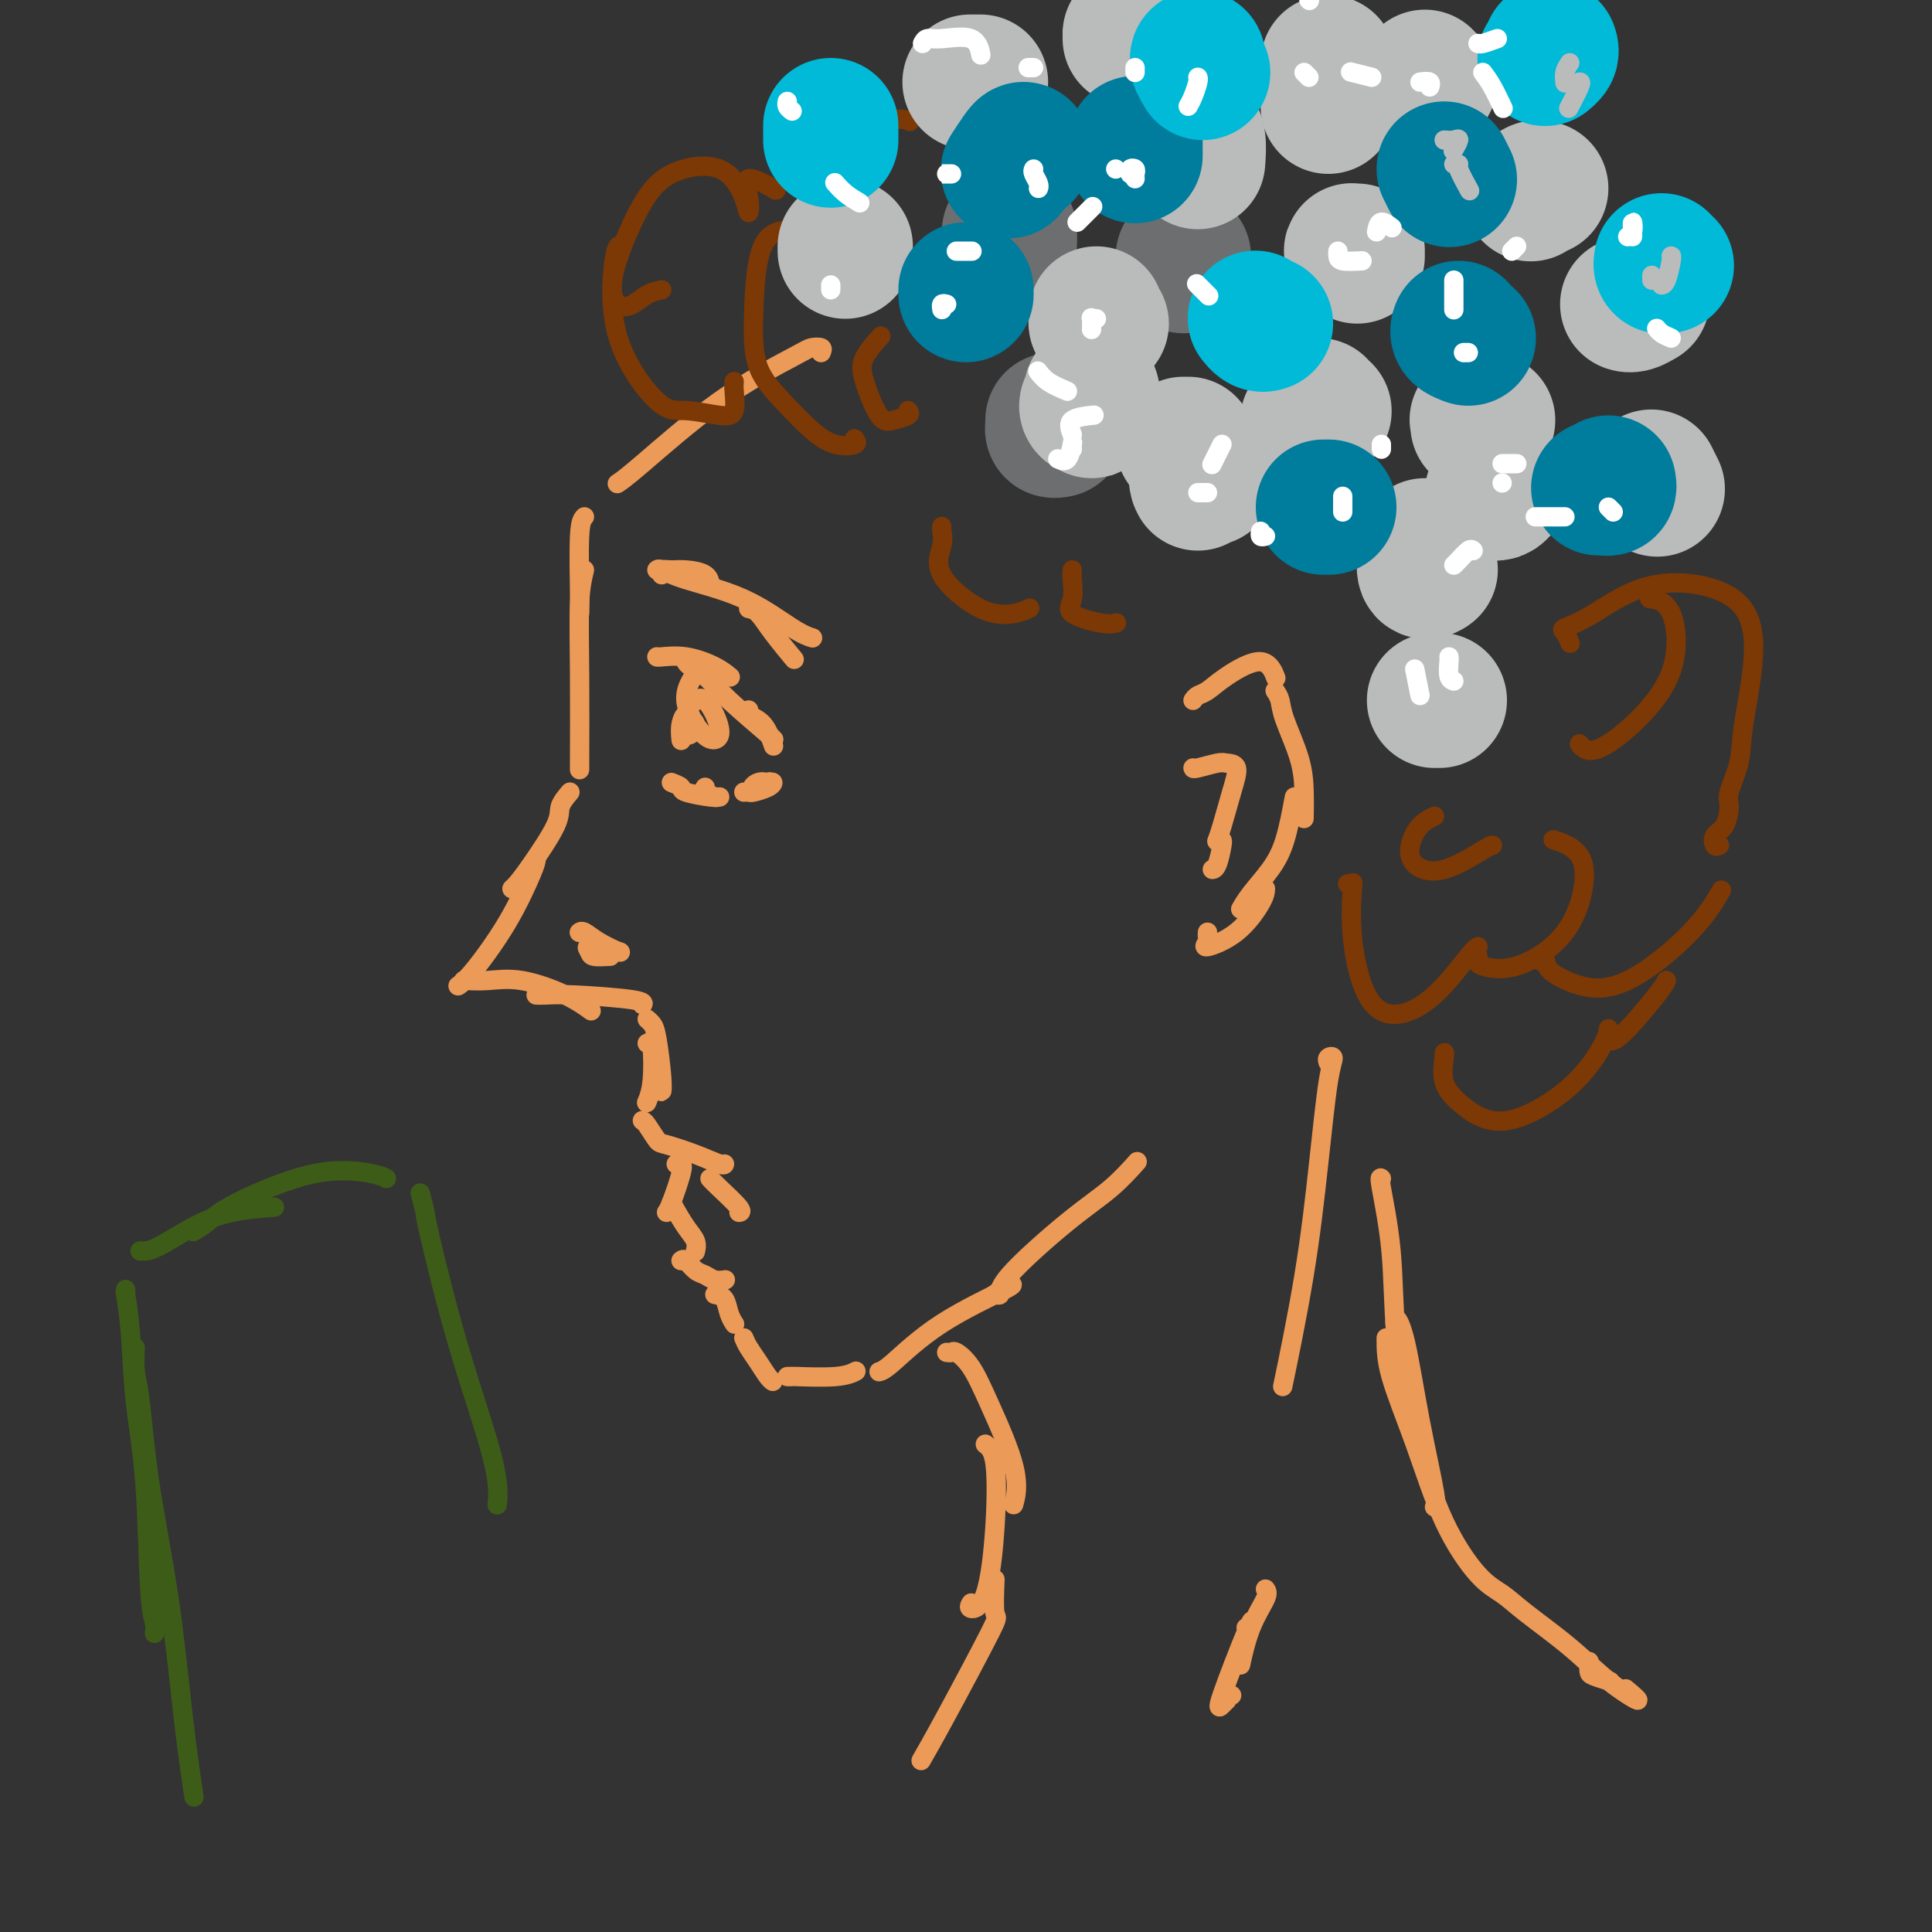 <svg viewBox='0 0 400 400' version='1.1' xmlns='http://www.w3.org/2000/svg' xmlns:xlink='http://www.w3.org/1999/xlink'><rect x="0" y="0" width="400" height="400" fill="#333333" stroke="none"/><g fill='none' stroke='#EC9A57' stroke-width='4' stroke-linecap='round' stroke-linejoin='round'><path d='M170,73c0.195,-0.409 0.390,-0.818 0,-1c-0.390,-0.182 -1.366,-0.136 -2,0c-0.634,0.136 -0.927,0.362 -4,2c-3.073,1.638 -8.927,4.686 -15,9c-6.073,4.314 -12.366,9.892 -16,13c-3.634,3.108 -4.610,3.745 -5,4c-0.390,0.255 -0.195,0.127 0,0'/><path d='M121,107c-0.423,0.452 -0.845,0.905 -1,4c-0.155,3.095 -0.042,8.833 0,12c0.042,3.167 0.012,3.762 0,4c-0.012,0.238 -0.006,0.119 0,0'/><path d='M121,118c-0.423,1.759 -0.845,3.518 -1,7c-0.155,3.482 -0.041,8.686 0,15c0.041,6.314 0.011,13.738 0,17c-0.011,3.262 -0.003,2.360 0,2c0.003,-0.360 0.002,-0.180 0,0'/><path d='M118,164c-0.862,1.027 -1.723,2.055 -2,3c-0.277,0.945 0.031,1.809 -1,4c-1.031,2.191 -3.400,5.711 -5,8c-1.600,2.289 -2.431,3.347 -3,4c-0.569,0.653 -0.877,0.901 -1,1c-0.123,0.099 -0.062,0.050 0,0'/><path d='M111,178c-0.045,0.415 -0.089,0.829 -1,3c-0.911,2.171 -2.687,6.097 -5,10c-2.313,3.903 -5.161,7.781 -7,10c-1.839,2.219 -2.668,2.777 -3,3c-0.332,0.223 -0.166,0.112 0,0'/><path d='M96,203c0.504,0.005 1.008,0.010 1,0c-0.008,-0.010 -0.527,-0.034 0,0c0.527,0.034 2.100,0.125 4,0c1.900,-0.125 4.128,-0.467 7,0c2.872,0.467 6.389,1.741 9,3c2.611,1.259 4.318,2.503 5,3c0.682,0.497 0.341,0.249 0,0'/><path d='M111,206c0.514,0.022 1.027,0.045 2,0c0.973,-0.045 2.405,-0.156 6,0c3.595,0.156 9.352,0.581 12,1c2.648,0.419 2.185,0.834 2,1c-0.185,0.166 -0.093,0.083 0,0'/><path d='M134,211c0.340,0.299 0.679,0.598 1,1c0.321,0.402 0.622,0.906 1,3c0.378,2.094 0.833,5.778 1,8c0.167,2.222 0.045,2.983 0,3c-0.045,0.017 -0.013,-0.709 0,-1c0.013,-0.291 0.006,-0.145 0,0'/><path d='M134,216c0.393,-0.250 0.786,-0.500 1,1c0.214,1.500 0.250,4.750 0,7c-0.250,2.250 -0.786,3.500 -1,4c-0.214,0.500 -0.107,0.250 0,0'/><path d='M133,232c0.218,0.101 0.437,0.203 1,1c0.563,0.797 1.471,2.291 2,3c0.529,0.709 0.678,0.635 2,1c1.322,0.365 3.818,1.170 6,2c2.182,0.830 4.049,1.685 5,2c0.951,0.315 0.986,0.090 1,0c0.014,-0.090 0.007,-0.045 0,0'/><path d='M147,244c0.393,0.423 0.786,0.845 2,2c1.214,1.155 3.250,3.042 4,4c0.750,0.958 0.214,0.988 0,1c-0.214,0.012 -0.107,0.006 0,0'/><path d='M140,241c0.370,-0.061 0.740,-0.121 1,0c0.260,0.121 0.410,0.424 0,2c-0.410,1.576 -1.380,4.424 -2,6c-0.620,1.576 -0.892,1.879 -1,2c-0.108,0.121 -0.054,0.061 0,0'/><path d='M139,249c1.042,1.833 2.083,3.667 3,5c0.917,1.333 1.708,2.167 2,3c0.292,0.833 0.083,1.667 0,2c-0.083,0.333 -0.042,0.167 0,0'/><path d='M141,261c0.245,-0.204 0.490,-0.409 1,0c0.510,0.409 1.286,1.430 2,2c0.714,0.570 1.367,0.689 2,1c0.633,0.311 1.247,0.815 2,1c0.753,0.185 1.644,0.053 2,0c0.356,-0.053 0.178,-0.026 0,0'/><path d='M148,268c0.762,0.143 1.524,0.286 2,1c0.476,0.714 0.667,2.000 1,3c0.333,1.000 0.810,1.714 1,2c0.190,0.286 0.095,0.143 0,0'/><path d='M154,277c0.249,0.589 0.498,1.177 1,2c0.502,0.823 1.258,1.880 2,3c0.742,1.120 1.469,2.301 2,3c0.531,0.699 0.866,0.914 1,1c0.134,0.086 0.067,0.043 0,0'/><path d='M163,285c0.520,0.008 1.040,0.016 1,0c-0.040,-0.016 -0.640,-0.056 1,0c1.640,0.056 5.518,0.207 8,0c2.482,-0.207 3.566,-0.774 4,-1c0.434,-0.226 0.217,-0.113 0,0'/><path d='M182,284c0.522,-0.144 1.043,-0.287 3,-2c1.957,-1.713 5.349,-4.995 10,-8c4.651,-3.005 10.560,-5.732 13,-7c2.440,-1.268 1.411,-1.077 1,-1c-0.411,0.077 -0.206,0.038 0,0'/><path d='M208,266c-0.810,0.857 -1.619,1.714 -2,2c-0.381,0.286 -0.333,-0.000 0,0c0.333,0.000 0.952,0.287 1,0c0.048,-0.287 -0.473,-1.146 2,-4c2.473,-2.854 7.941,-7.703 12,-11c4.059,-3.297 6.708,-5.041 9,-7c2.292,-1.959 4.226,-4.131 5,-5c0.774,-0.869 0.387,-0.434 0,0'/><path d='M196,280c0.379,0.050 0.758,0.101 1,0c0.242,-0.101 0.348,-0.352 1,0c0.652,0.352 1.849,1.307 3,3c1.151,1.693 2.257,4.124 4,8c1.743,3.876 4.123,9.197 5,13c0.877,3.803 0.251,6.086 0,7c-0.251,0.914 -0.125,0.457 0,0'/><path d='M204,299c0.809,0.617 1.618,1.233 2,4c0.382,2.767 0.337,7.683 0,13c-0.337,5.317 -0.967,11.033 -2,14c-1.033,2.967 -2.471,3.183 -3,3c-0.529,-0.183 -0.151,-0.767 0,-1c0.151,-0.233 0.076,-0.117 0,0'/><path d='M206,327c-0.119,2.948 -0.238,5.897 0,7c0.238,1.103 0.835,0.362 -1,4c-1.835,3.638 -6.100,11.656 -9,17c-2.900,5.344 -4.435,8.016 -5,9c-0.565,0.984 -0.162,0.281 0,0c0.162,-0.281 0.081,-0.141 0,0'/><path d='M286,244c-0.212,-0.211 -0.425,-0.421 0,2c0.425,2.421 1.487,7.475 2,13c0.513,5.525 0.477,11.522 1,17c0.523,5.478 1.604,10.437 2,13c0.396,2.563 0.107,2.728 0,2c-0.107,-0.728 -0.030,-2.351 0,-3c0.030,-0.649 0.015,-0.325 0,0'/><path d='M289,276c-0.160,-1.464 -0.320,-2.928 0,-3c0.320,-0.072 1.119,1.249 2,5c0.881,3.751 1.844,9.933 3,16c1.156,6.067 2.503,12.018 3,15c0.497,2.982 0.142,2.995 0,3c-0.142,0.005 -0.071,0.003 0,0'/><path d='M287,277c-0.009,2.199 -0.019,4.398 1,8c1.019,3.602 3.065,8.607 5,14c1.935,5.393 3.758,11.175 6,16c2.242,4.825 4.904,8.694 7,11c2.096,2.306 3.626,3.048 5,4c1.374,0.952 2.592,2.115 5,4c2.408,1.885 6.007,4.494 9,7c2.993,2.506 5.380,4.909 8,7c2.620,2.091 5.475,3.871 6,4c0.525,0.129 -1.278,-1.392 -2,-2c-0.722,-0.608 -0.361,-0.304 0,0'/><path d='M329,344c-0.024,0.762 -0.048,1.524 0,2c0.048,0.476 0.167,0.667 1,1c0.833,0.333 2.381,0.810 3,1c0.619,0.190 0.310,0.095 0,0'/><path d='M137,119c-0.166,-0.426 -0.332,-0.853 0,-1c0.332,-0.147 1.161,-0.015 2,0c0.839,0.015 1.689,-0.089 3,0c1.311,0.089 3.084,0.370 4,1c0.916,0.630 0.976,1.609 1,2c0.024,0.391 0.012,0.196 0,0'/><path d='M136,118c0.148,-0.150 0.296,-0.299 1,0c0.704,0.299 1.965,1.047 5,2c3.035,0.953 7.844,2.111 12,4c4.156,1.889 7.657,4.509 10,6c2.343,1.491 3.526,1.855 4,2c0.474,0.145 0.237,0.073 0,0'/><path d='M155,126c0.625,0.119 1.250,0.238 2,1c0.750,0.762 1.625,2.167 3,4c1.375,1.833 3.250,4.095 4,5c0.750,0.905 0.375,0.452 0,0'/><path d='M136,136c-0.004,-0.012 -0.008,-0.024 0,0c0.008,0.024 0.027,0.084 1,0c0.973,-0.084 2.900,-0.311 5,0c2.100,0.311 4.373,1.161 6,2c1.627,0.839 2.608,1.668 3,2c0.392,0.332 0.196,0.166 0,0'/><path d='M142,137c0.172,0.293 0.344,0.586 1,1c0.656,0.414 1.797,0.948 3,2c1.203,1.052 2.467,2.622 5,5c2.533,2.378 6.336,5.563 8,7c1.664,1.437 1.190,1.125 1,1c-0.190,-0.125 -0.095,-0.062 0,0'/><path d='M155,147c-0.280,0.315 -0.560,0.631 0,1c0.560,0.369 1.958,0.792 3,2c1.042,1.208 1.726,3.202 2,4c0.274,0.798 0.137,0.399 0,0'/><path d='M145,138c-0.442,-0.612 -0.884,-1.224 -1,-1c-0.116,0.224 0.093,1.283 0,2c-0.093,0.717 -0.490,1.092 -1,2c-0.510,0.908 -1.134,2.350 -1,4c0.134,1.650 1.025,3.507 2,5c0.975,1.493 2.035,2.622 3,3c0.965,0.378 1.834,0.005 2,-1c0.166,-1.005 -0.372,-2.641 -1,-4c-0.628,-1.359 -1.346,-2.442 -2,-3c-0.654,-0.558 -1.245,-0.593 -2,0c-0.755,0.593 -1.675,1.813 -2,3c-0.325,1.187 -0.054,2.340 0,3c0.054,0.660 -0.109,0.826 0,1c0.109,0.174 0.491,0.354 1,0c0.509,-0.354 1.145,-1.244 1,-2c-0.145,-0.756 -1.073,-1.378 -2,-2'/><path d='M142,148c-0.226,-0.190 -0.792,0.833 -1,2c-0.208,1.167 -0.060,2.476 0,3c0.060,0.524 0.030,0.262 0,0'/><path d='M139,162c0.868,0.340 1.735,0.679 2,1c0.265,0.321 -0.073,0.622 1,1c1.073,0.378 3.558,0.833 5,1c1.442,0.167 1.841,0.048 2,0c0.159,-0.048 0.080,-0.024 0,0'/><path d='M146,163c-0.222,0.311 -0.444,0.622 0,1c0.444,0.378 1.556,0.822 2,1c0.444,0.178 0.222,0.089 0,0'/><path d='M154,164c0.391,-0.022 0.782,-0.044 1,0c0.218,0.044 0.263,0.154 1,0c0.737,-0.154 2.166,-0.572 3,-1c0.834,-0.428 1.072,-0.864 1,-1c-0.072,-0.136 -0.454,0.030 -1,0c-0.546,-0.030 -1.257,-0.257 -2,0c-0.743,0.257 -1.519,0.997 -1,1c0.519,0.003 2.332,-0.730 3,-1c0.668,-0.270 0.191,-0.077 0,0c-0.191,0.077 -0.095,0.039 0,0'/><path d='M120,193c-0.054,0.044 -0.108,0.088 0,0c0.108,-0.088 0.379,-0.310 1,0c0.621,0.310 1.591,1.150 3,2c1.409,0.850 3.257,1.709 4,2c0.743,0.291 0.382,0.015 0,0c-0.382,-0.015 -0.785,0.231 -2,0c-1.215,-0.231 -3.243,-0.937 -4,-1c-0.757,-0.063 -0.244,0.519 0,1c0.244,0.481 0.220,0.860 1,1c0.780,0.140 2.366,0.040 3,0c0.634,-0.040 0.317,-0.020 0,0'/></g>
<g fill='none' stroke='#7C3805' stroke-width='4' stroke-linecap='round' stroke-linejoin='round'><path d='M177,92c0.024,-0.396 0.049,-0.792 0,-1c-0.049,-0.208 -0.171,-0.227 0,0c0.171,0.227 0.634,0.701 0,1c-0.634,0.299 -2.367,0.425 -4,0c-1.633,-0.425 -3.168,-1.399 -5,-3c-1.832,-1.601 -3.961,-3.827 -6,-6c-2.039,-2.173 -3.989,-4.291 -5,-7c-1.011,-2.709 -1.084,-6.008 -1,-10c0.084,-3.992 0.324,-8.677 1,-12c0.676,-3.323 1.790,-5.282 4,-6c2.210,-0.718 5.518,-0.193 7,0c1.482,0.193 1.138,0.055 1,0c-0.138,-0.055 -0.069,-0.028 0,0'/><path d='M188,85c0.271,0.327 0.543,0.655 0,1c-0.543,0.345 -1.900,0.708 -3,1c-1.100,0.292 -1.944,0.512 -3,-1c-1.056,-1.512 -2.324,-4.756 -3,-7c-0.676,-2.244 -0.759,-3.489 0,-5c0.759,-1.511 2.360,-3.289 3,-4c0.640,-0.711 0.320,-0.356 0,0'/><path d='M195,109c-0.052,0.211 -0.103,0.422 0,1c0.103,0.578 0.361,1.524 0,3c-0.361,1.476 -1.340,3.481 0,6c1.340,2.519 4.998,5.551 8,7c3.002,1.449 5.347,1.313 7,1c1.653,-0.313 2.615,-0.804 3,-1c0.385,-0.196 0.192,-0.098 0,0'/><path d='M222,118c-0.042,0.467 -0.085,0.934 0,2c0.085,1.066 0.296,2.730 0,4c-0.296,1.270 -1.100,2.144 0,3c1.100,0.856 4.104,1.692 6,2c1.896,0.308 2.685,0.088 3,0c0.315,-0.088 0.158,-0.044 0,0'/></g>
<g fill='none' stroke='#EC9A57' stroke-width='4' stroke-linecap='round' stroke-linejoin='round'><path d='M247,145c0.267,-0.370 0.534,-0.739 1,-1c0.466,-0.261 1.130,-0.413 2,-1c0.870,-0.587 1.946,-1.607 4,-3c2.054,-1.393 5.087,-3.157 7,-3c1.913,0.157 2.707,2.235 3,3c0.293,0.765 0.084,0.219 0,0c-0.084,-0.219 -0.042,-0.109 0,0'/><path d='M264,143c0.392,0.589 0.785,1.178 1,2c0.215,0.822 0.254,1.878 1,4c0.746,2.122 2.200,5.311 3,8c0.800,2.689 0.946,4.878 1,7c0.054,2.122 0.015,4.178 0,5c-0.015,0.822 -0.008,0.411 0,0'/><path d='M268,165c-0.611,3.252 -1.222,6.504 -2,9c-0.778,2.496 -1.724,4.236 -3,6c-1.276,1.764 -2.882,3.552 -4,5c-1.118,1.448 -1.748,2.557 -2,3c-0.252,0.443 -0.126,0.222 0,0'/><path d='M262,184c-0.038,0.686 -0.077,1.372 -1,3c-0.923,1.628 -2.731,4.198 -5,6c-2.269,1.802 -5.000,2.836 -6,3c-1.000,0.164 -0.268,-0.544 0,-1c0.268,-0.456 0.072,-0.661 0,-1c-0.072,-0.339 -0.021,-0.811 0,-1c0.021,-0.189 0.010,-0.094 0,0'/><path d='M247,159c0.013,0.112 0.026,0.225 1,0c0.974,-0.225 2.910,-0.787 4,-1c1.090,-0.213 1.336,-0.078 2,0c0.664,0.078 1.747,0.098 2,1c0.253,0.902 -0.324,2.685 -1,5c-0.676,2.315 -1.451,5.162 -2,7c-0.549,1.838 -0.871,2.668 -1,3c-0.129,0.332 -0.064,0.166 0,0'/><path d='M253,174c-0.022,0.000 -0.045,0.000 0,0c0.045,0.000 0.156,0.000 0,1c-0.156,1.000 -0.581,3.000 -1,4c-0.419,1.000 -0.834,1.000 -1,1c-0.166,0.000 -0.083,0.000 0,0'/><path d='M275,220c-0.132,-0.371 -0.263,-0.742 0,-1c0.263,-0.258 0.921,-0.402 1,0c0.079,0.402 -0.421,1.351 -1,5c-0.579,3.649 -1.238,9.999 -2,17c-0.762,7.001 -1.628,14.654 -3,23c-1.372,8.346 -3.249,17.385 -4,21c-0.751,3.615 -0.375,1.808 0,0'/><path d='M262,329c0.280,0.375 0.560,0.750 0,2c-0.560,1.250 -1.958,3.375 -3,6c-1.042,2.625 -1.726,5.750 -2,7c-0.274,1.250 -0.137,0.625 0,0'/><path d='M258,337c0.386,-0.273 0.773,-0.546 1,-1c0.227,-0.454 0.296,-1.088 -1,2c-1.296,3.088 -3.956,9.900 -5,13c-1.044,3.100 -0.474,2.488 0,2c0.474,-0.488 0.850,-0.854 1,-1c0.150,-0.146 0.075,-0.073 0,0'/><path d='M255,351c0.000,0.000 0.000,0.000 0,0c0.000,0.000 0.000,0.000 0,0'/></g>
<g fill='none' stroke='#7C3805' stroke-width='4' stroke-linecap='round' stroke-linejoin='round'><path d='M279,183c0.408,0.103 0.815,0.205 1,0c0.185,-0.205 0.146,-0.718 0,1c-0.146,1.718 -0.401,5.665 0,10c0.401,4.335 1.456,9.056 3,12c1.544,2.944 3.577,4.109 6,4c2.423,-0.109 5.237,-1.493 8,-4c2.763,-2.507 5.475,-6.136 7,-8c1.525,-1.864 1.864,-1.961 2,-2c0.136,-0.039 0.068,-0.019 0,0'/><path d='M306,198c0.027,0.346 0.054,0.691 0,1c-0.054,0.309 -0.190,0.581 1,1c1.190,0.419 3.705,0.984 7,0c3.295,-0.984 7.369,-3.518 10,-7c2.631,-3.482 3.819,-7.913 4,-11c0.181,-3.087 -0.643,-4.831 -2,-6c-1.357,-1.169 -3.245,-1.763 -4,-2c-0.755,-0.237 -0.378,-0.119 0,0'/><path d='M152,79c-0.043,0.432 -0.085,0.864 0,2c0.085,1.136 0.299,2.977 0,4c-0.299,1.023 -1.111,1.228 -3,1c-1.889,-0.228 -4.856,-0.888 -7,-1c-2.144,-0.112 -3.464,0.324 -6,-2c-2.536,-2.324 -6.288,-7.406 -8,-13c-1.712,-5.594 -1.384,-11.698 -1,-15c0.384,-3.302 0.824,-3.800 1,-4c0.176,-0.200 0.088,-0.100 0,0'/><path d='M137,60c-1.003,0.221 -2.006,0.442 -3,1c-0.994,0.558 -1.979,1.454 -3,2c-1.021,0.546 -2.076,0.744 -3,0c-0.924,-0.744 -1.715,-2.429 -1,-6c0.715,-3.571 2.937,-9.028 5,-13c2.063,-3.972 3.966,-6.458 7,-8c3.034,-1.542 7.200,-2.139 10,-1c2.800,1.139 4.233,4.015 5,6c0.767,1.985 0.869,3.079 1,3c0.131,-0.079 0.293,-1.330 0,-3c-0.293,-1.670 -1.040,-3.757 0,-4c1.040,-0.243 3.869,1.359 5,2c1.131,0.641 0.566,0.320 0,0'/><path d='M297,169c-1.044,0.497 -2.087,0.995 -3,2c-0.913,1.005 -1.695,2.518 -2,4c-0.305,1.482 -0.134,2.933 1,4c1.134,1.067 3.232,1.750 6,1c2.768,-0.750 6.207,-2.933 8,-4c1.793,-1.067 1.941,-1.019 2,-1c0.059,0.019 0.030,0.010 0,0'/><path d='M319,199c0.435,-0.145 0.870,-0.289 1,0c0.130,0.289 -0.045,1.012 1,2c1.045,0.988 3.310,2.243 6,3c2.690,0.757 5.803,1.017 10,-1c4.197,-2.017 9.476,-6.312 13,-10c3.524,-3.688 5.293,-6.768 6,-8c0.707,-1.232 0.354,-0.616 0,0'/><path d='M299,219c-0.019,-0.415 -0.039,-0.831 0,-1c0.039,-0.169 0.136,-0.092 0,1c-0.136,1.092 -0.506,3.198 0,5c0.506,1.802 1.887,3.300 4,5c2.113,1.700 4.957,3.600 9,3c4.043,-0.600 9.284,-3.702 13,-7c3.716,-3.298 5.906,-6.792 7,-9c1.094,-2.208 1.092,-3.131 1,-3c-0.092,0.131 -0.273,1.317 0,2c0.273,0.683 1.001,0.863 3,-1c1.999,-1.863 5.269,-5.771 7,-8c1.731,-2.229 1.923,-2.780 2,-3c0.077,-0.220 0.038,-0.110 0,0'/><path d='M356,175c-0.371,0.195 -0.742,0.389 -1,0c-0.258,-0.389 -0.402,-1.362 0,-2c0.402,-0.638 1.349,-0.943 2,-2c0.651,-1.057 1.006,-2.868 1,-4c-0.006,-1.132 -0.371,-1.587 0,-3c0.371,-1.413 1.480,-3.785 2,-6c0.520,-2.215 0.451,-4.272 1,-8c0.549,-3.728 1.716,-9.125 2,-14c0.284,-4.875 -0.313,-9.228 -4,-12c-3.687,-2.772 -10.462,-3.965 -16,-3c-5.538,0.965 -9.837,4.087 -13,6c-3.163,1.913 -5.188,2.616 -6,3c-0.812,0.384 -0.411,0.450 0,1c0.411,0.550 0.832,1.586 1,2c0.168,0.414 0.084,0.207 0,0'/><path d='M327,154c0.233,0.336 0.465,0.672 1,1c0.535,0.328 1.372,0.648 3,0c1.628,-0.648 4.047,-2.265 7,-5c2.953,-2.735 6.441,-6.589 8,-11c1.559,-4.411 1.189,-9.380 0,-12c-1.189,-2.620 -3.197,-2.891 -4,-3c-0.803,-0.109 -0.402,-0.054 0,0'/><path d='M178,52c-0.000,0.330 -0.000,0.660 0,0c0.000,-0.660 0.001,-2.311 0,-3c-0.001,-0.689 -0.003,-0.416 -1,0c-0.997,0.416 -2.988,0.973 -4,-1c-1.012,-1.973 -1.044,-6.477 1,-11c2.044,-4.523 6.166,-9.064 9,-11c2.834,-1.936 4.381,-1.267 5,-1c0.619,0.267 0.309,0.134 0,0'/></g>
<g fill='none' stroke='#6D6E70' stroke-width='28' stroke-linecap='round' stroke-linejoin='round'><path d='M209,48c0.000,0.311 0.000,0.622 0,1c0.000,0.378 0.000,0.822 0,1c-0.000,0.178 0.000,0.089 0,0'/><path d='M219,89c-0.423,0.083 -0.845,0.167 -1,0c-0.155,-0.167 -0.042,-0.583 0,-1c0.042,-0.417 0.012,-0.833 0,-1c-0.012,-0.167 -0.006,-0.083 0,0'/><path d='M245,55c0.000,-0.280 0.000,-0.560 0,-1c0.000,-0.440 0.000,-1.042 0,-1c0.000,0.042 0.000,0.726 0,1c0.000,0.274 0.000,0.137 0,0'/></g>
<g fill='none' stroke='#BABBBB' stroke-width='28' stroke-linecap='round' stroke-linejoin='round'><path d='M228,67c-0.423,0.083 -0.845,0.167 -1,0c-0.155,-0.167 -0.042,-0.583 0,-1c0.042,-0.417 0.012,-0.833 0,-1c-0.012,-0.167 -0.006,-0.083 0,0'/><path d='M248,100c-0.222,-0.422 -0.444,-0.844 0,-1c0.444,-0.156 1.556,-0.044 2,0c0.444,0.044 0.222,0.022 0,0'/><path d='M308,87c-0.845,0.030 -1.690,0.060 -2,0c-0.310,-0.060 -0.083,-0.208 0,0c0.083,0.208 0.024,0.774 0,1c-0.024,0.226 -0.012,0.113 0,0'/><path d='M281,53c-0.393,-0.423 -0.786,-0.845 -1,-1c-0.214,-0.155 -0.250,-0.042 0,0c0.250,0.042 0.786,0.012 1,0c0.214,-0.012 0.107,-0.006 0,0'/><path d='M311,101c-0.311,0.422 -0.622,0.844 -1,1c-0.378,0.156 -0.822,0.044 -1,0c-0.178,-0.044 -0.089,-0.022 0,0'/><path d='M271,87c-0.234,0.188 -0.469,0.376 0,0c0.469,-0.376 1.641,-1.317 2,-2c0.359,-0.683 -0.096,-1.107 0,-1c0.096,0.107 0.742,0.745 1,1c0.258,0.255 0.129,0.128 0,0'/><path d='M295,113c0.030,0.506 0.060,1.012 0,2c-0.060,0.988 -0.208,2.458 0,3c0.208,0.542 0.774,0.155 1,0c0.226,-0.155 0.113,-0.077 0,0'/><path d='M297,145c0.417,0.000 0.833,0.000 1,0c0.167,0.000 0.083,0.000 0,0'/><path d='M343,101c0.111,0.222 0.222,0.444 0,0c-0.222,-0.444 -0.778,-1.556 -1,-2c-0.222,-0.444 -0.111,-0.222 0,0'/><path d='M175,52c0.000,-0.417 0.000,-0.833 0,-1c0.000,-0.167 0.000,-0.083 0,0'/><path d='M203,17c-0.833,0.000 -1.667,0.000 -2,0c-0.333,0.000 -0.167,0.000 0,0'/><path d='M234,7c0.000,-0.506 0.000,-1.012 0,-1c0.000,0.012 0.000,0.542 0,1c-0.000,0.458 0.000,0.845 0,1c0.000,0.155 0.000,0.077 0,0'/><path d='M295,16c-0.111,0.422 -0.222,0.844 0,1c0.222,0.156 0.778,0.044 1,0c0.222,-0.044 0.111,-0.022 0,0'/><path d='M319,39c-0.311,-0.111 -0.622,-0.222 -1,0c-0.378,0.222 -0.822,0.778 -1,1c-0.178,0.222 -0.089,0.111 0,0'/><path d='M340,62c-0.733,0.422 -1.467,0.844 -2,1c-0.533,0.156 -0.867,0.044 -1,0c-0.133,-0.044 -0.067,-0.022 0,0'/><path d='M275,22c0.000,-1.268 0.000,-2.536 0,-4c0.000,-1.464 0.000,-3.124 0,-4c0.000,-0.876 0.000,-0.967 0,-1c0.000,-0.033 0.000,-0.010 0,0c0.000,0.010 0.000,0.005 0,0'/><path d='M247,26c-0.113,0.315 -0.226,0.631 0,1c0.226,0.369 0.792,0.792 1,2c0.208,1.208 0.060,3.202 0,4c-0.060,0.798 -0.030,0.399 0,0'/><path d='M226,85c-0.536,-0.226 -1.071,-0.452 -1,-1c0.071,-0.548 0.750,-1.417 1,-2c0.250,-0.583 0.071,-0.881 0,-1c-0.071,-0.119 -0.036,-0.060 0,0'/></g>
<g fill='none' stroke='#007C9C' stroke-width='28' stroke-linecap='round' stroke-linejoin='round'><path d='M209,35c-0.196,0.301 -0.392,0.603 0,0c0.392,-0.603 1.373,-2.110 2,-3c0.627,-0.890 0.900,-1.163 1,-1c0.100,0.163 0.029,0.761 0,1c-0.029,0.239 -0.014,0.120 0,0'/><path d='M235,31c0.000,-0.363 0.000,-0.726 0,-1c0.000,-0.274 0.000,-0.458 0,0c0.000,0.458 0.000,1.560 0,2c0.000,0.440 0.000,0.220 0,0'/><path d='M304,70c-0.844,-0.311 -1.689,-0.622 -2,-1c-0.311,-0.378 -0.089,-0.822 0,-1c0.089,-0.178 0.044,-0.089 0,0'/><path d='M299,35c0.417,0.833 0.833,1.667 1,2c0.167,0.333 0.083,0.167 0,0'/><path d='M333,100c0.083,0.423 0.167,0.845 0,1c-0.167,0.155 -0.583,0.042 -1,0c-0.417,-0.042 -0.833,-0.012 -1,0c-0.167,0.012 -0.083,0.006 0,0'/><path d='M275,105c0.111,0.000 0.222,0.000 0,0c-0.222,0.000 -0.778,0.000 -1,0c-0.222,0.000 -0.111,0.000 0,0'/><path d='M200,60c0.000,0.417 0.000,0.833 0,1c0.000,0.167 0.000,0.083 0,0'/></g>
<g fill='none' stroke='#00BAD8' stroke-width='28' stroke-linecap='round' stroke-linejoin='round'><path d='M172,29c0.000,-0.733 0.000,-1.467 0,-2c0.000,-0.533 0.000,-0.867 0,-1c0.000,-0.133 0.000,-0.067 0,0'/><path d='M262,67c-0.311,0.111 -0.622,0.222 -1,0c-0.378,-0.222 -0.822,-0.778 -1,-1c-0.178,-0.222 -0.089,-0.111 0,0'/><path d='M345,55c-0.422,0.111 -0.844,0.222 -1,0c-0.156,-0.222 -0.044,-0.778 0,-1c0.044,-0.222 0.022,-0.111 0,0'/><path d='M321,10c0.111,0.311 0.222,0.622 0,1c-0.222,0.378 -0.778,0.822 -1,1c-0.222,0.178 -0.111,0.089 0,0'/><path d='M249,15c-0.423,-0.702 -0.845,-1.405 -1,-2c-0.155,-0.595 -0.042,-1.083 0,-1c0.042,0.083 0.012,0.738 0,1c-0.012,0.262 -0.006,0.131 0,0'/></g>
<g fill='none' stroke='#BABBBB' stroke-width='28' stroke-linecap='round' stroke-linejoin='round'><path d='M246,92c-0.417,0.000 -0.833,0.000 -1,0c-0.167,0.000 -0.083,0.000 0,0'/></g>
<g fill='none' stroke='#BABBBB' stroke-width='4' stroke-linecap='round' stroke-linejoin='round'><path d='M299,29c0.702,0.060 1.405,0.119 2,0c0.595,-0.119 1.083,-0.417 1,0c-0.083,0.417 -0.738,1.548 -1,2c-0.262,0.452 -0.131,0.226 0,0'/><path d='M301,34c0.482,0.006 0.964,0.012 1,0c0.036,-0.012 -0.375,-0.042 0,1c0.375,1.042 1.536,3.155 2,4c0.464,0.845 0.232,0.423 0,0'/><path d='M325,13c-0.422,0.622 -0.844,1.244 -1,2c-0.156,0.756 -0.044,1.644 0,2c0.044,0.356 0.022,0.178 0,0'/><path d='M327,17c0.226,-0.030 0.452,-0.060 0,1c-0.452,1.060 -1.583,3.208 -2,4c-0.417,0.792 -0.119,0.226 0,0c0.119,-0.226 0.060,-0.113 0,0'/><path d='M346,53c0.083,0.000 0.167,0.000 0,1c-0.167,1.000 -0.583,3.000 -1,4c-0.417,1.000 -0.833,1.000 -1,1c-0.167,0.000 -0.083,0.000 0,0'/><path d='M342,58c0.000,-0.417 0.000,-0.833 0,-1c0.000,-0.167 0.000,-0.083 0,0'/><path d='M230,76c-0.024,-0.513 -0.049,-1.026 0,-2c0.049,-0.974 0.171,-2.407 0,-4c-0.171,-1.593 -0.633,-3.344 -1,-4c-0.367,-0.656 -0.637,-0.215 -1,1c-0.363,1.215 -0.818,3.204 -1,4c-0.182,0.796 -0.091,0.398 0,0'/><path d='M219,82c-0.083,0.792 -0.167,1.583 0,2c0.167,0.417 0.583,0.458 1,1c0.417,0.542 0.833,1.583 1,2c0.167,0.417 0.083,0.208 0,0'/><path d='M226,92c-0.310,-0.452 -0.619,-0.905 0,0c0.619,0.905 2.167,3.167 3,4c0.833,0.833 0.952,0.238 1,0c0.048,-0.238 0.024,-0.119 0,0'/></g>
<g fill='none' stroke='#FFFFFF' stroke-width='4' stroke-linecap='round' stroke-linejoin='round'><path d='M227,66c-0.423,0.060 -0.845,0.119 -1,0c-0.155,-0.119 -0.042,-0.417 0,0c0.042,0.417 0.012,1.548 0,2c-0.012,0.452 -0.006,0.226 0,0'/><path d='M219,95c0.732,0.332 1.464,0.663 2,0c0.536,-0.663 0.876,-2.322 1,-3c0.124,-0.678 0.033,-0.375 0,0c-0.033,0.375 -0.010,0.821 0,1c0.010,0.179 0.005,0.089 0,0'/><path d='M253,92c-0.311,0.622 -0.622,1.244 -1,2c-0.378,0.756 -0.822,1.644 -1,2c-0.178,0.356 -0.089,0.178 0,0'/><path d='M248,102c0.311,0.000 0.622,0.000 1,0c0.378,0.000 0.822,0.000 1,0c0.178,0.000 0.089,0.000 0,0'/><path d='M286,92c0.000,0.417 0.000,0.833 0,1c0.000,0.167 0.000,0.083 0,0'/><path d='M311,96c0.174,0.000 0.348,0.000 1,0c0.652,0.000 1.783,0.000 2,0c0.217,-0.000 -0.480,-0.000 -1,0c-0.520,0.000 -0.863,0.000 -1,0c-0.137,-0.000 -0.069,0.000 0,0'/><path d='M311,100c0.000,0.000 0.000,0.000 0,0c0.000,0.000 0.000,0.000 0,0'/><path d='M301,59c0.000,-0.461 0.000,-0.922 0,-1c0.000,-0.078 0.000,0.226 0,1c0.000,0.774 0.000,2.016 0,3c0.000,0.984 0.000,1.710 0,2c0.000,0.290 0.000,0.145 0,0'/><path d='M303,73c0.417,0.000 0.833,0.000 1,0c0.167,0.000 0.083,0.000 0,0'/><path d='M333,105c0.417,0.417 0.833,0.833 1,1c0.167,0.167 0.083,0.083 0,0'/><path d='M324,107c-1.467,0.000 -2.933,0.000 -4,0c-1.067,0.000 -1.733,0.000 -2,0c-0.267,0.000 -0.133,0.000 0,0'/><path d='M300,136c0.030,0.113 0.060,0.226 0,1c-0.060,0.774 -0.208,2.208 0,3c0.208,0.792 0.774,0.940 1,1c0.226,0.060 0.113,0.030 0,0'/><path d='M294,144c-0.417,-2.083 -0.833,-4.167 -1,-5c-0.167,-0.833 -0.083,-0.417 0,0'/><path d='M196,36c-0.506,0.000 -1.012,0.000 -1,0c0.012,0.000 0.542,0.000 1,0c0.458,0.000 0.845,0.000 1,0c0.155,0.000 0.077,0.000 0,0'/><path d='M214,35c-0.113,0.226 -0.226,0.452 0,1c0.226,0.548 0.792,1.417 1,2c0.208,0.583 0.060,0.881 0,1c-0.060,0.119 -0.030,0.060 0,0'/><path d='M178,42c-1.044,-0.622 -2.089,-1.244 -3,-2c-0.911,-0.756 -1.689,-1.644 -2,-2c-0.311,-0.356 -0.156,-0.178 0,0'/><path d='M164,23c-0.422,-0.311 -0.844,-0.622 -1,-1c-0.156,-0.378 -0.044,-0.822 0,-1c0.044,-0.178 0.022,-0.089 0,0'/><path d='M191,9c0.249,-0.447 0.498,-0.893 1,-1c0.502,-0.107 1.258,0.126 3,0c1.742,-0.126 4.469,-0.611 6,0c1.531,0.611 1.866,2.317 2,3c0.134,0.683 0.067,0.341 0,0'/><path d='M213,14c-0.111,0.000 -0.222,0.000 0,0c0.222,0.000 0.778,0.000 1,0c0.222,0.000 0.111,0.000 0,0'/><path d='M235,14c0.000,0.417 0.000,0.833 0,1c0.000,0.167 0.000,0.083 0,0'/><path d='M270,15c0.417,0.417 0.833,0.833 1,1c0.167,0.167 0.083,0.083 0,0'/><path d='M294,17c0.844,-0.111 1.689,-0.222 2,0c0.311,0.222 0.089,0.778 0,1c-0.089,0.222 -0.044,0.111 0,0'/><path d='M314,51c-0.417,0.417 -0.833,0.833 -1,1c-0.167,0.167 -0.083,0.083 0,0'/><path d='M248,59c-0.222,-0.222 -0.444,-0.444 0,0c0.444,0.444 1.556,1.556 2,2c0.444,0.444 0.222,0.222 0,0'/><path d='M222,90c-0.444,-1.156 -0.889,-2.311 0,-3c0.889,-0.689 3.111,-0.911 4,-1c0.889,-0.089 0.444,-0.044 0,0'/><path d='M221,81c-1.467,-0.622 -2.933,-1.244 -4,-2c-1.067,-0.756 -1.733,-1.644 -2,-2c-0.267,-0.356 -0.133,-0.178 0,0'/><path d='M198,52c1.250,0.000 2.500,0.000 3,0c0.500,0.000 0.250,0.000 0,0'/><path d='M285,48c0.200,-0.956 0.400,-1.911 1,-2c0.600,-0.089 1.600,0.689 2,1c0.400,0.311 0.200,0.156 0,0'/><path d='M282,54c-1.577,0.083 -3.155,0.167 -4,0c-0.845,-0.167 -0.958,-0.583 -1,-1c-0.042,-0.417 -0.012,-0.833 0,-1c0.012,-0.167 0.006,-0.083 0,0'/><path d='M271,0c0.000,0.000 0.100,0.100 0.1,0.1'/><path d='M307,15c0.622,0.822 1.244,1.644 2,3c0.756,1.356 1.644,3.244 2,4c0.356,0.756 0.178,0.378 0,0'/><path d='M346,70c-0.733,-0.311 -1.467,-0.622 -2,-1c-0.533,-0.378 -0.867,-0.822 -1,-1c-0.133,-0.178 -0.067,-0.089 0,0'/><path d='M338,49c0.008,-0.144 0.016,-0.287 0,-1c-0.016,-0.713 -0.056,-1.995 0,-2c0.056,-0.005 0.207,1.268 0,2c-0.207,0.732 -0.774,0.923 -1,1c-0.226,0.077 -0.113,0.038 0,0'/><path d='M305,114c-0.226,-0.196 -0.452,-0.393 -1,0c-0.548,0.393 -1.417,1.375 -2,2c-0.583,0.625 -0.881,0.893 -1,1c-0.119,0.107 -0.060,0.054 0,0'/><path d='M278,106c0.000,-1.250 0.000,-2.500 0,-3c0.000,-0.500 0.000,-0.250 0,0'/><path d='M262,111c-0.422,0.111 -0.844,0.222 -1,0c-0.156,-0.222 -0.044,-0.778 0,-1c0.044,-0.222 0.022,-0.111 0,0'/><path d='M310,8c-1.156,0.422 -2.311,0.844 -3,1c-0.689,0.156 -0.911,0.044 -1,0c-0.089,-0.044 -0.044,-0.022 0,0'/><path d='M284,16c-1.667,-0.417 -3.333,-0.833 -4,-1c-0.667,-0.167 -0.333,-0.083 0,0'/><path d='M246,22c0.310,-0.536 0.619,-1.071 1,-2c0.381,-0.929 0.833,-2.250 1,-3c0.167,-0.750 0.048,-0.929 0,-1c-0.048,-0.071 -0.024,-0.036 0,0'/><path d='M223,46c0.200,-0.200 0.400,-0.400 1,-1c0.600,-0.600 1.600,-1.600 2,-2c0.400,-0.400 0.200,-0.200 0,0'/><path d='M235,37c-0.030,-0.317 -0.061,-0.635 0,-1c0.061,-0.365 0.212,-0.778 0,-1c-0.212,-0.222 -0.788,-0.252 -1,0c-0.212,0.252 -0.061,0.786 0,1c0.061,0.214 0.030,0.107 0,0'/><path d='M231,35c0.000,0.000 0.000,0.000 0,0c0.000,0.000 0.000,0.000 0,0'/><path d='M196,63c-0.423,-0.113 -0.845,-0.226 -1,0c-0.155,0.226 -0.042,0.792 0,1c0.042,0.208 0.012,0.060 0,0c-0.012,-0.060 -0.006,-0.030 0,0'/><path d='M172,60c0.000,-0.417 0.000,-0.833 0,-1c0.000,-0.167 0.000,-0.083 0,0'/></g>
<g fill='none' stroke='#3D5C18' stroke-width='4' stroke-linecap='round' stroke-linejoin='round'><path d='M26,268c-0.007,-0.577 -0.014,-1.154 0,-1c0.014,0.154 0.049,1.040 0,1c-0.049,-0.040 -0.182,-1.007 0,0c0.182,1.007 0.680,3.988 1,8c0.320,4.012 0.464,9.054 1,14c0.536,4.946 1.464,9.795 2,17c0.536,7.205 0.680,16.766 1,22c0.320,5.234 0.817,6.140 1,7c0.183,0.860 0.052,1.674 0,2c-0.052,0.326 -0.026,0.163 0,0'/><path d='M28,279c-0.080,1.800 -0.159,3.600 0,5c0.159,1.400 0.558,2.399 1,6c0.442,3.601 0.927,9.805 2,17c1.073,7.195 2.732,15.381 4,24c1.268,8.619 2.144,17.671 3,25c0.856,7.329 1.692,12.935 2,15c0.308,2.065 0.088,0.590 0,0c-0.088,-0.590 -0.044,-0.295 0,0'/><path d='M29,259c0.247,0.014 0.495,0.028 1,0c0.505,-0.028 1.268,-0.099 3,-1c1.732,-0.901 4.433,-2.633 7,-4c2.567,-1.367 4.999,-2.368 8,-3c3.001,-0.632 6.572,-0.895 8,-1c1.428,-0.105 0.714,-0.053 0,0'/><path d='M40,255c0.983,-0.572 1.966,-1.144 3,-2c1.034,-0.856 2.120,-1.994 6,-4c3.880,-2.006 10.556,-4.878 16,-6c5.444,-1.122 9.658,-0.494 12,0c2.342,0.494 2.812,0.856 3,1c0.188,0.144 0.094,0.072 0,0'/><path d='M87,247c0.437,1.655 0.874,3.309 1,4c0.126,0.691 -0.057,0.417 1,5c1.057,4.583 3.356,14.022 6,23c2.644,8.978 5.635,17.494 7,23c1.365,5.506 1.104,8.002 1,9c-0.104,0.998 -0.052,0.499 0,0'/></g>
</svg>